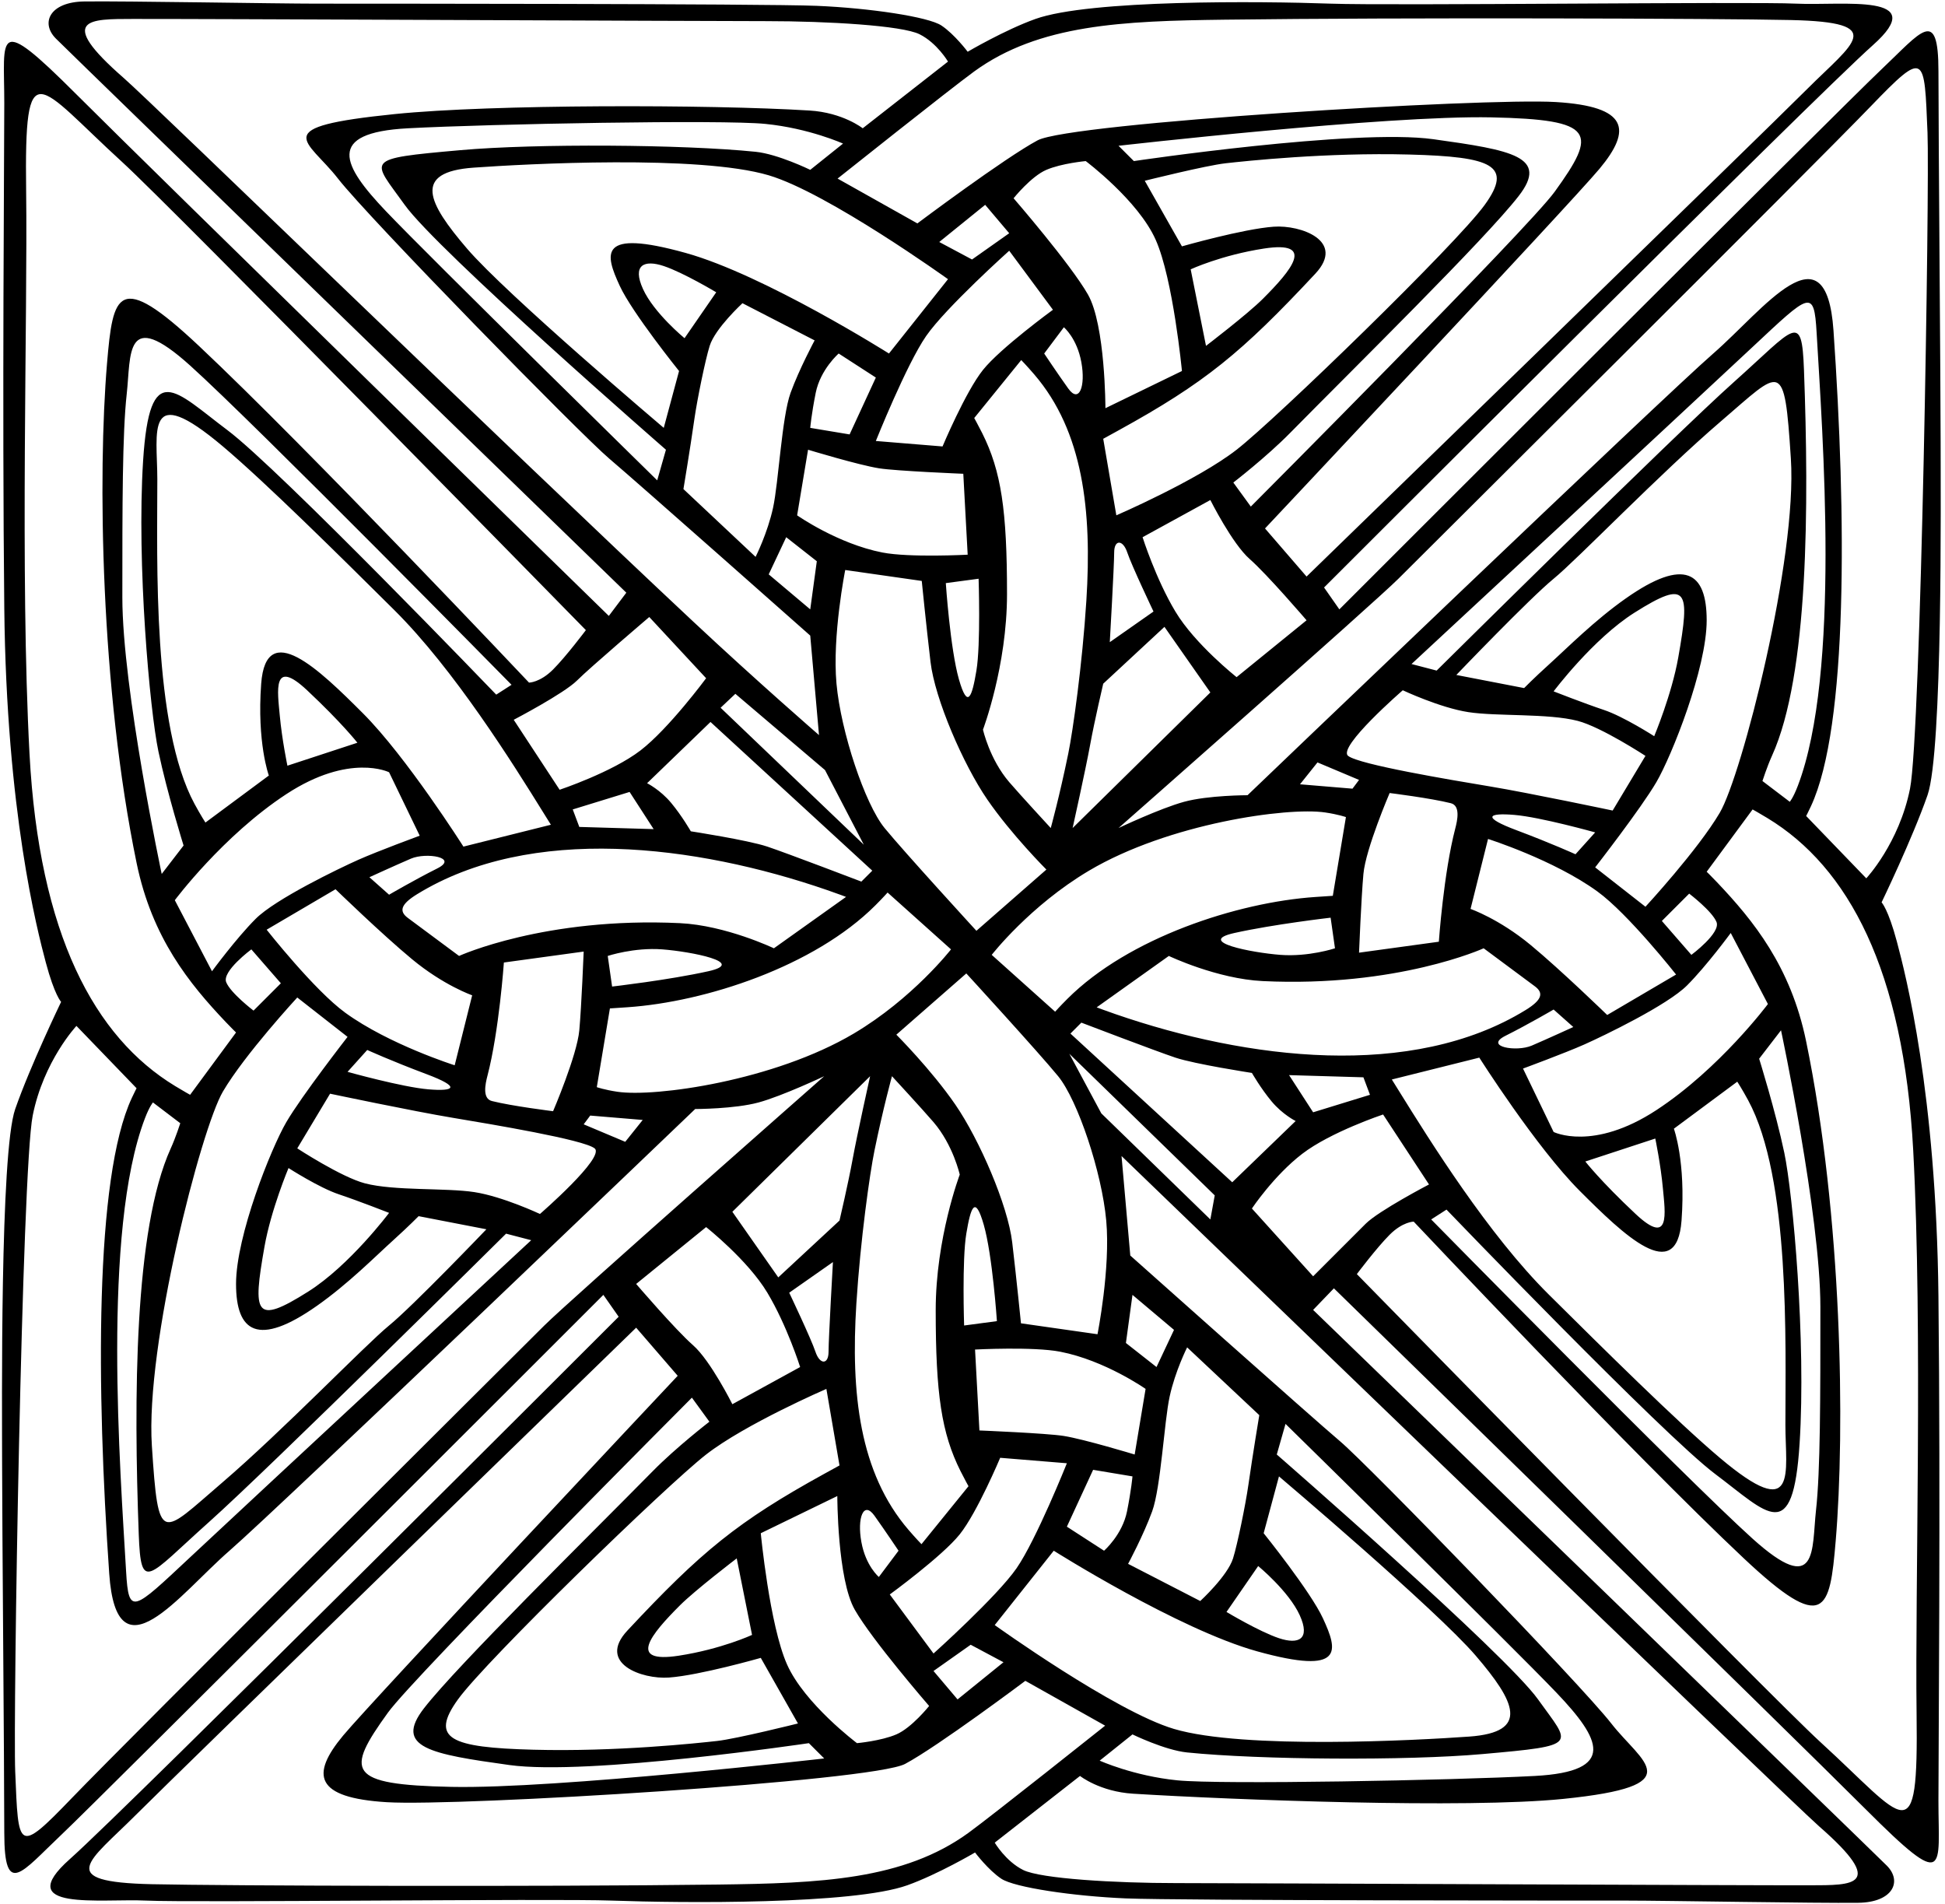 <?xml version="1.0" encoding="UTF-8"?>
<svg xmlns="http://www.w3.org/2000/svg" xmlns:xlink="http://www.w3.org/1999/xlink" width="427pt" height="418pt" viewBox="0 0 427 418" version="1.1">
<g id="surface1">
<path style=" stroke:none;fill-rule:nonzero;fill:rgb(0%,0%,0%);fill-opacity:1;" d="M 425.559 284.48 C 425.078 239.84 418.359 213.922 416.441 206.719 C 414.52 199.52 413.078 198.078 413.078 198.078 C 413.078 198.078 419.801 184.16 423.16 174.559 C 426.52 164.961 426.039 108.801 426.039 96.801 C 426.039 84.801 425.562 30.078 425.562 15.68 C 425.562 1.281 421.719 7.039 413.078 15.199 C 404.441 23.359 294.039 133.762 294.039 133.762 L 290.68 128.961 C 290.68 128.961 398.199 21.441 411.16 9.922 C 424.121 -1.602 404.441 1.281 394.359 0.801 C 384.281 0.32 305.559 1.281 292.121 0.801 C 276.703 0.25 239.219 -0.09 227.32 4.16 C 220.602 6.559 212.441 11.359 212.441 11.359 C 212.441 11.359 209.559 7.52 206.68 5.602 C 203.801 3.68 190.84 1.762 179.32 1.281 C 167.801 0.801 78.039 0.801 69.398 0.801 C 60.762 0.801 27.641 0.203 18.52 0.32 C 10.934 0.414 8.824 5.023 12.281 8.48 C 16.121 12.32 137.5 130.102 137.5 130.102 L 133.66 135.199 C 133.66 135.199 33.578 37.52 16.781 20.719 C -1.301 2.641 0.941 7.758 0.941 22.641 C 0.941 33.68 0.461 88.879 0.941 133.52 C 1.418 178.16 8.141 204.078 10.059 211.281 C 11.98 218.48 13.418 219.922 13.418 219.922 C 13.418 219.922 6.699 233.84 3.34 243.441 C -0.02 253.039 0.461 309.199 0.461 321.199 C 0.461 333.199 0.941 387.922 0.941 402.32 C 0.941 416.719 4.781 410.961 13.418 402.801 C 22.059 394.641 132.461 284.238 132.461 284.238 L 135.82 289.039 C 135.82 289.039 28.301 396.559 15.34 408.082 C 2.379 419.602 22.059 416.719 32.141 417.199 C 42.219 417.68 120.941 416.719 134.379 417.199 C 149.797 417.75 187.281 418.09 199.18 413.84 C 205.898 411.441 214.059 406.641 214.059 406.641 C 214.059 406.641 216.941 410.48 219.82 412.398 C 222.699 414.32 235.66 416.238 247.18 416.719 C 258.699 417.199 348.461 417.199 357.102 417.199 C 365.738 417.199 398.859 417.797 407.98 417.68 C 415.562 417.586 417.676 412.977 414.219 409.52 C 410.379 405.68 288.281 287.539 288.281 287.539 L 292.84 282.801 C 292.84 282.801 392.922 380.48 409.719 397.281 C 427.801 415.359 425.559 410.242 425.559 395.359 C 425.559 384.32 426.039 329.121 425.559 284.48 Z M 307 127.039 C 312.281 121.762 398.199 36.32 410.68 23.359 C 422.754 10.824 422.449 12.055 423.16 29.121 C 423.641 40.641 421.719 161.121 419.32 173.121 C 416.922 185.121 409.719 192.801 409.719 192.801 L 396.52 179.121 C 396.52 179.121 396.961 178.277 397.559 176.996 C 405.762 159.43 405.312 112.867 402.52 72.559 C 400.895 49.09 387.16 68 376.121 77.602 C 365.078 87.199 273.879 174.559 273.879 174.559 C 273.879 174.559 265.238 174.559 259.961 176 C 254.68 177.441 245.559 181.762 245.559 181.762 C 245.559 181.762 301.719 132.32 307 127.039 Z M 337.66 373.039 C 330.461 362.961 280.301 319.281 280.301 319.281 L 282.219 312.559 C 282.219 312.559 332.141 361.52 341.738 371.602 C 351.34 381.68 355.18 388.879 336.941 389.84 C 318.699 390.801 268.059 391.762 258.461 390.801 C 248.859 389.84 241.422 386.48 241.422 386.48 L 248.621 380.719 C 248.621 380.719 255.715 384.18 260.605 384.68 C 276.66 386.312 308.867 386.512 325.422 385.039 C 347.02 383.121 344.859 383.121 337.66 373.039 Z M 280.781 324.082 C 280.781 324.082 315.34 353.359 323.98 363.441 C 332.621 373.52 335.98 380.238 322.539 381.199 C 311.039 382.023 273.039 384.055 257.738 379.52 C 244.781 375.68 218.379 356.719 218.379 356.719 L 231.34 340.398 C 231.34 340.398 258.699 357.68 275.98 362.48 C 295.297 367.844 293.688 362.285 290.441 355.25 C 287.727 349.363 277.422 336.559 277.422 336.559 Z M 88.84 44.961 C 96.039 55.039 146.199 98.719 146.199 98.719 L 144.281 105.441 C 144.281 105.441 94.359 56.48 84.762 46.398 C 75.16 36.32 71.32 29.121 89.559 28.16 C 107.801 27.199 158.441 26.238 168.039 27.199 C 177.641 28.16 185.078 31.52 185.078 31.52 L 177.879 37.281 C 177.879 37.281 170.785 33.82 165.895 33.32 C 149.84 31.688 117.633 31.488 101.078 32.961 C 79.48 34.879 81.641 34.879 88.84 44.961 Z M 145.719 93.922 C 145.719 93.922 111.16 64.641 102.52 54.559 C 93.879 44.48 90.52 37.762 103.961 36.801 C 115.461 35.977 153.461 33.945 168.762 38.48 C 181.719 42.32 208.121 61.281 208.121 61.281 L 195.16 77.602 C 195.16 77.602 167.801 60.32 150.52 55.52 C 131.203 50.156 132.812 55.715 136.059 62.75 C 138.773 68.637 149.078 81.441 149.078 81.441 Z M 346.359 158.238 C 351.555 159.586 361.238 165.922 361.238 165.922 L 354.039 177.922 C 354.039 177.922 335.801 174.078 327.16 172.641 C 318.52 171.199 298.359 167.84 295.961 165.922 C 293.559 164 307.961 151.52 307.961 151.52 C 307.961 151.52 316.121 155.359 322.359 156.32 C 328.602 157.281 339.879 156.559 346.359 158.238 Z M 341.078 151.762 C 341.078 151.762 349.719 140.238 358.84 134.48 C 370.629 127.035 371.051 129.527 368.441 144.32 C 367 152.48 363.16 161.602 363.16 161.602 C 363.16 161.602 356.441 157.281 352.121 155.84 C 347.801 154.398 341.078 151.762 341.078 151.762 Z M 336.039 207.441 C 329.078 201.68 322.84 199.52 322.84 199.52 L 326.68 184.16 C 326.68 184.16 341.078 188.719 350.68 195.68 C 357.477 200.609 367.961 213.922 367.961 213.922 L 352.84 222.801 C 352.84 222.801 342.656 212.914 336.039 207.441 Z M 345.398 225.441 C 345.398 225.441 339.641 228.078 336.281 229.52 C 332.922 230.961 325.719 229.762 330.52 227.359 C 335.32 224.961 341.078 221.602 341.078 221.602 Z M 332.922 182.238 C 325.238 179.359 326.68 178.398 332.441 178.879 C 338.199 179.359 350.199 182.719 350.199 182.719 L 345.879 187.52 C 345.879 187.52 340.602 185.121 332.922 182.238 Z M 319.48 181.887 C 316.93 191.66 315.879 206.719 315.879 206.719 L 298.359 209.121 C 298.359 209.121 298.84 197.121 299.32 191.84 C 299.82 186.32 305.078 174.078 305.078 174.078 C 305.078 174.078 314.059 175.191 318.504 176.309 C 320.664 176.852 319.953 180.066 319.48 181.887 Z M 298.359 171.199 L 296.922 173.121 L 285.398 172.16 L 289.238 167.359 Z M 290.93 178.344 C 293.797 178.766 295.48 179.359 295.48 179.359 L 292.602 196.641 C 292.602 196.641 291.07 196.742 288.762 196.898 C 271.633 198.062 247.766 205.836 234.336 219.254 C 232.664 220.922 231.641 222.078 231.641 222.078 L 217.719 209.602 C 217.719 209.602 226.121 198.801 239.078 191.121 C 256.562 180.762 282.641 177.117 290.93 178.344 Z M 293.078 208.16 C 293.078 208.16 287.32 210.078 281.078 209.602 C 274.84 209.121 262.359 206.719 271 204.801 C 279.641 202.879 292.121 201.441 292.121 201.441 Z M 238.496 131.848 C 237.605 145.855 235.551 160.422 234.52 165.441 C 232.602 174.801 230.68 181.762 230.68 181.762 C 230.68 181.762 223.938 174.453 221.559 171.68 C 217.238 166.641 215.801 160.16 215.801 160.16 C 215.801 160.16 221.078 146.238 221.078 130.398 C 221.078 112.02 219.805 103.402 215.633 95.082 C 214.691 93.211 213.879 91.762 213.879 91.762 L 224.199 79.039 C 224.199 79.039 225.367 80.227 227.051 82.184 C 237.816 94.711 239.746 112.129 238.496 131.848 Z M 229.238 77.602 L 233.559 71.84 C 233.559 71.84 236.441 74.238 237.398 79.52 C 238.359 84.801 236.922 88.641 234.52 85.281 C 232.121 81.922 229.238 77.602 229.238 77.602 Z M 214.84 127.039 C 214.84 127.039 215.32 141.441 214.359 147.199 C 213.398 152.961 212.441 155.84 210.52 149.121 C 208.602 142.398 207.641 128 207.641 128 Z M 216.762 175.52 C 222.039 183.199 229.719 190.879 229.719 190.879 L 214.359 204.32 C 214.359 204.32 198.52 187.039 194.199 181.762 C 189.879 176.48 184.602 160.641 183.641 150.078 C 182.68 139.52 185.559 125.121 185.559 125.121 L 202.359 127.52 C 202.359 127.52 203.32 137.121 204.281 145.281 C 205.238 153.441 211.48 167.84 216.762 175.52 Z M 235.48 181.762 C 235.48 181.762 238.359 168.801 239.32 163.52 C 240.281 158.238 242.199 150.078 242.199 150.078 L 255.641 137.602 L 265.719 152 Z M 288.762 60.078 C 295.48 52.879 285.562 49.336 279.641 49.762 C 272.922 50.238 259.48 54.078 259.48 54.078 L 251.32 39.68 C 251.32 39.68 264.762 36.32 269.078 35.84 C 273.398 35.359 291.16 33.441 309.398 33.922 C 327.641 34.398 332.199 36.32 325.961 44.961 C 319.719 53.602 280.121 92 271.48 98.719 C 262.84 105.441 245.078 113.121 245.078 113.121 L 242.199 96.32 C 242.199 96.32 243.492 95.609 245.488 94.512 C 264.527 84.035 272.555 77.441 288.762 60.078 Z M 261.398 59.121 C 261.398 59.121 268.121 56 277.48 54.559 C 288.938 52.797 283.562 59.277 277.238 65.602 C 273.879 68.961 264.762 75.922 264.762 75.922 Z M 247.48 121.281 C 248.441 124.16 253.238 134.238 253.238 134.238 L 243.641 140.961 C 243.641 140.961 244.602 124.16 244.602 121.281 C 244.602 118.398 246.52 118.398 247.48 121.281 Z M 258.039 134.238 C 253.719 127.039 250.84 117.922 250.84 117.922 L 265.719 109.762 C 265.719 109.762 270.52 119.359 274.359 122.719 C 278.199 126.078 286.84 136.16 286.84 136.16 L 271.48 148.641 C 271.48 148.641 262.359 141.441 258.039 134.238 Z M 274.602 111.199 L 270.762 105.922 C 270.762 105.922 278.008 100.336 283.191 95.07 C 297.359 80.684 326 52.555 333.398 43.039 C 340.121 34.398 331.961 32.961 314.68 30.559 C 297.398 28.16 248.922 35.359 248.922 35.359 L 245.559 32 C 245.559 32 304.359 25.281 327.398 25.762 C 350.441 26.238 350.68 29.121 341.32 42.078 C 335.531 50.094 274.602 111.199 274.602 111.199 Z M 253.719 52.641 C 257.559 61.281 259.48 81.441 259.48 81.441 L 242.68 89.602 C 242.68 89.602 242.68 71.359 238.84 64.641 C 235 57.922 222.52 43.52 222.52 43.52 C 222.52 43.52 226.359 38.719 229.719 37.281 C 233.078 35.84 238.359 35.359 238.359 35.359 C 238.359 35.359 249.879 44 253.719 52.641 Z M 231.16 68 C 231.16 68 219.641 76.398 215.801 81.199 C 211.961 86 206.922 98 206.922 98 L 192.281 96.801 C 192.281 96.801 199 80 203.32 73.762 C 207.641 67.52 221.559 55.039 221.559 55.039 Z M 186.52 95.359 L 177.879 93.922 C 177.879 93.922 178.121 91.039 179.078 86.238 C 180.113 81.078 184.121 77.602 184.121 77.602 L 192.281 82.879 Z M 213.398 56.961 L 206.199 53.121 L 216.281 44.961 L 221.559 51.199 Z M 141.16 63.441 C 138.762 58.16 141.398 56.961 145.719 58.398 C 150.039 59.84 157.238 64.16 157.238 64.16 L 150.281 74.238 C 150.281 74.238 143.559 68.719 141.16 63.441 Z M 152.441 92 C 153.051 87.723 154.836 78.992 155.801 75.922 C 157.016 72.051 163 66.559 163 66.559 L 178.84 74.719 C 178.84 74.719 175.48 80.961 173.559 86.238 C 171.641 91.52 170.922 105.922 169.719 111.441 C 168.496 117.066 165.879 122.238 165.879 122.238 L 150.039 107.359 C 150.039 107.359 151.48 98.719 152.441 92 Z M 172.602 117.922 L 179.32 123.199 L 177.879 133.762 L 168.762 126.078 Z M 175 113.121 L 177.398 98.719 C 177.398 98.719 188.441 102.078 193 102.801 C 196.793 103.398 211.48 104 211.48 104 L 212.441 121.762 C 212.441 121.762 199.68 122.441 193.719 121.281 C 183.879 119.359 175 113.121 175 113.121 Z M 189.641 185.422 L 158.199 155.359 L 161.441 152.301 L 181.121 169.039 Z M 191.5 191.121 L 189.102 193.52 C 189.102 193.52 172.781 187.281 168.461 185.84 C 164.141 184.398 151.66 182.48 151.66 182.48 C 151.66 182.48 149.738 179.121 147.34 176.238 C 144.941 173.359 142.059 171.922 142.059 171.922 L 155.98 158.48 Z M 143.5 182 L 127.18 181.52 L 125.738 177.68 L 138.219 173.84 Z M 181.598 195.383 C 184.203 196.281 185.738 196.879 185.738 196.879 L 169.898 208.16 C 169.898 208.16 159.34 203.121 149.262 202.641 C 119.648 201.23 100.781 209.84 100.781 209.84 C 100.781 209.84 93.836 204.691 89.527 201.484 C 87.566 200.027 87.953 198.504 91.582 196.277 C 116.551 180.934 152.66 185.398 181.598 195.383 Z M 155.5 213.199 C 146.859 215.121 134.379 216.559 134.379 216.559 L 133.422 209.84 C 133.422 209.84 139.18 207.922 145.422 208.398 C 151.66 208.879 164.141 211.281 155.5 213.199 Z M 128.141 208.879 C 128.141 208.879 127.66 220.879 127.18 226.16 C 126.68 231.68 121.422 243.922 121.422 243.922 C 121.422 243.922 112.441 242.809 107.996 241.691 C 105.836 241.148 106.547 237.934 107.02 236.113 C 109.57 226.336 110.621 211.281 110.621 211.281 Z M 75.82 222.32 C 69.023 217.391 58.539 204.078 58.539 204.078 L 73.66 195.199 C 73.66 195.199 83.844 205.086 90.461 210.559 C 97.418 216.32 103.66 218.48 103.66 218.48 L 99.82 233.84 C 99.82 233.84 85.418 229.281 75.82 222.32 Z M 94.059 239.121 C 88.301 238.641 76.301 235.281 76.301 235.281 L 80.621 230.48 C 80.621 230.48 85.898 232.879 93.578 235.762 C 101.262 238.641 99.82 239.602 94.059 239.121 Z M 81.098 192.559 C 81.098 192.559 86.859 189.922 90.219 188.48 C 93.578 187.039 100.781 188.238 95.98 190.641 C 91.18 193.039 85.418 196.398 85.418 196.398 Z M 101.738 185.84 C 101.738 185.84 89.262 166.16 79.66 156.559 C 70.059 146.961 58.406 135.688 57.34 150.078 C 56.379 163.039 59.02 170.238 59.02 170.238 L 45.098 180.559 C 45.098 180.559 44.07 178.98 42.711 176.473 C 33.438 159.348 34.539 123.16 34.539 105.199 C 34.539 94.82 31.66 83.422 48.941 98 C 58.32 105.914 74.629 122.074 86.512 133.867 C 99.75 147 112.629 167.652 119.328 178.445 C 120.336 180.062 120.941 181.039 120.941 181.039 Z M 78.461 163.039 L 63.098 168.078 C 63.098 168.078 61.898 162.32 61.418 157.039 C 60.941 151.762 59.738 144.32 67.418 151.52 C 75.098 158.719 78.461 163.039 78.461 163.039 Z M 108.941 152.48 C 108.941 152.48 61.418 103.039 49.898 94.398 C 38.379 85.762 32.859 78.559 31.418 101.121 C 29.98 123.68 32.879 155.926 34.781 164.961 C 36.699 174.078 40.301 185.602 40.301 185.602 L 35.5 191.84 C 35.5 191.84 26.859 151.281 26.859 131.121 C 26.859 110.961 26.859 95.121 27.82 86.48 C 28.781 77.84 27.34 67.281 41.738 80.238 C 56.141 93.199 112.301 150.32 112.301 150.32 Z M 62.859 174.32 C 76.781 165.199 85.418 169.52 85.418 169.52 L 92.141 183.441 C 92.141 183.441 83.02 186.801 78.699 188.719 C 74.379 190.641 60.461 197.359 56.141 201.68 C 51.82 206 46.539 213.199 46.539 213.199 L 38.379 197.602 C 38.379 197.602 48.941 183.441 62.859 174.32 Z M 55.18 208.398 L 61.66 215.84 L 55.66 221.84 C 55.66 221.84 50.621 218 49.66 215.602 C 48.699 213.199 55.18 208.398 55.18 208.398 Z M 65.262 218.961 L 76.301 227.602 C 76.301 227.602 66.219 240.559 62.859 246.32 C 59.5 252.078 51.82 271.281 51.82 281.84 C 51.82 292.398 56.621 295.762 69.578 286.641 C 76.484 281.781 82.367 275.824 86.359 272.219 C 89.855 269.055 91.898 266.961 91.898 266.961 L 106.781 269.84 C 106.781 269.84 90.699 286.641 85.418 290.961 C 80.141 295.281 62.141 314 48.699 325.52 C 35.262 337.039 34.781 339.441 33.34 317.359 C 31.898 295.281 44.141 247.762 48.941 239.602 C 53.738 231.441 65.262 218.961 65.262 218.961 Z M 63.34 256.398 C 63.34 256.398 70.059 260.719 74.379 262.16 C 78.699 263.602 85.418 266.238 85.418 266.238 C 85.418 266.238 76.781 277.762 67.66 283.52 C 55.871 290.965 55.449 288.473 58.059 273.68 C 59.5 265.52 63.34 256.398 63.34 256.398 Z M 37.477 252.105 C 29.414 269.879 29.359 307.129 30.461 336.801 C 30.941 349.762 32.379 346.16 45.82 334.16 C 59.262 322.16 111.102 270.801 111.102 270.801 L 116.621 272.238 C 116.621 272.238 56.621 327.922 41.738 341.84 C 29.168 353.602 28.246 354.738 27.684 344.969 C 26.41 322.883 22.371 270.273 31.809 245.508 C 32.832 242.824 33.578 242 33.578 242 L 39.578 246.559 C 39.578 246.559 38.57 249.703 37.477 252.105 Z M 104.141 261.68 C 97.898 260.719 86.621 261.441 80.141 259.762 C 74.945 258.414 65.262 252.078 65.262 252.078 L 72.461 240.078 C 72.461 240.078 90.699 243.922 99.34 245.359 C 107.98 246.801 128.141 250.16 130.539 252.078 C 132.941 254 118.539 266.48 118.539 266.48 C 118.539 266.48 110.379 262.641 104.141 261.68 Z M 128.141 246.801 L 129.578 244.879 L 141.102 245.84 L 137.262 250.641 Z M 135.57 239.656 C 132.703 239.234 131.02 238.641 131.02 238.641 L 133.898 221.359 C 133.898 221.359 135.43 221.258 137.738 221.102 C 154.867 219.938 178.734 212.164 192.164 198.746 C 193.836 197.078 194.859 195.922 194.859 195.922 L 208.781 208.398 C 208.781 208.398 200.379 219.199 187.422 226.879 C 169.938 237.238 143.859 240.883 135.57 239.656 Z M 210.867 322.918 C 211.809 324.789 212.621 326.238 212.621 326.238 L 202.301 338.961 C 202.301 338.961 201.133 337.777 199.449 335.816 C 188.684 323.289 186.754 305.871 188.004 286.152 C 188.895 272.145 190.949 257.578 191.98 252.559 C 193.898 243.199 195.82 236.238 195.82 236.238 C 195.82 236.238 202.562 243.547 204.941 246.32 C 209.262 251.359 210.699 257.84 210.699 257.84 C 210.699 257.84 205.422 271.762 205.422 287.602 C 205.422 305.98 206.695 314.598 210.867 322.918 Z M 212.141 270.801 C 213.102 265.039 214.059 262.16 215.98 268.879 C 217.898 275.602 218.859 290 218.859 290 L 211.66 290.961 C 211.66 290.961 211.18 276.559 212.141 270.801 Z M 197.262 340.398 L 192.941 346.16 C 192.941 346.16 190.059 343.762 189.102 338.48 C 188.141 333.199 189.578 329.359 191.98 332.719 C 194.379 336.082 197.262 340.398 197.262 340.398 Z M 191.02 236.238 C 191.02 236.238 188.141 249.199 187.18 254.48 C 186.219 259.762 184.301 267.922 184.301 267.922 L 170.859 280.398 L 160.781 266 Z M 137.738 357.922 C 131.02 365.121 140.938 368.664 146.859 368.238 C 153.578 367.762 167.02 363.922 167.02 363.922 L 175.18 378.32 C 175.18 378.32 161.738 381.68 157.422 382.16 C 153.102 382.641 135.34 384.559 117.102 384.082 C 98.859 383.602 94.301 381.68 100.539 373.039 C 106.781 364.402 146.379 326 155.02 319.281 C 163.66 312.559 181.422 304.879 181.422 304.879 L 184.301 321.68 C 184.301 321.68 183.008 322.391 181.012 323.488 C 161.973 333.969 153.945 340.559 137.738 357.922 Z M 165.102 358.879 C 165.102 358.879 158.379 362 149.02 363.441 C 137.562 365.203 142.938 358.723 149.262 352.402 C 152.621 349.039 161.738 342.082 161.738 342.082 Z M 179.02 296.719 C 178.059 293.84 173.262 283.762 173.262 283.762 L 182.859 277.039 C 182.859 277.039 181.898 293.84 181.898 296.719 C 181.898 299.602 179.98 299.602 179.02 296.719 Z M 168.461 283.762 C 172.781 290.961 175.66 300.078 175.66 300.078 L 160.781 308.238 C 160.781 308.238 155.98 298.641 152.141 295.281 C 148.301 291.922 139.66 281.84 139.66 281.84 L 155.02 269.359 C 155.02 269.359 164.141 276.559 168.461 283.762 Z M 151.898 306.801 L 155.738 312.078 C 155.738 312.078 148.492 317.664 143.309 322.93 C 129.141 337.316 100.5 365.445 93.098 374.961 C 86.379 383.602 94.539 385.039 111.82 387.441 C 129.102 389.84 177.578 382.641 177.578 382.641 L 180.941 386 C 180.941 386 122.141 392.719 99.102 392.238 C 76.059 391.762 75.82 388.879 85.18 375.922 C 90.969 367.906 151.898 306.801 151.898 306.801 Z M 172.781 365.359 C 168.941 356.719 167.02 336.559 167.02 336.559 L 183.82 328.398 C 183.82 328.398 183.82 346.641 187.66 353.359 C 191.5 360.082 203.98 374.48 203.98 374.48 C 203.98 374.48 200.141 379.281 196.781 380.719 C 193.422 382.16 188.141 382.641 188.141 382.641 C 188.141 382.641 176.621 374 172.781 365.359 Z M 195.34 350 C 195.34 350 206.859 341.602 210.699 336.801 C 214.539 332 219.578 320 219.578 320 L 234.219 321.199 C 234.219 321.199 227.5 338 223.18 344.238 C 218.859 350.48 204.941 362.961 204.941 362.961 Z M 239.98 322.641 L 248.621 324.082 C 248.621 324.082 248.379 326.961 247.422 331.762 C 246.387 336.922 242.379 340.398 242.379 340.398 L 234.219 335.121 Z M 213.102 361.039 L 220.301 364.879 L 210.219 373.039 L 204.941 366.801 Z M 285.34 354.559 C 287.738 359.84 285.102 361.039 280.781 359.602 C 276.461 358.16 269.262 353.84 269.262 353.84 L 276.219 343.762 C 276.219 343.762 282.941 349.281 285.34 354.559 Z M 274.059 326 C 273.449 330.277 271.664 339.008 270.699 342.082 C 269.484 345.949 263.5 351.441 263.5 351.441 L 247.66 343.281 C 247.66 343.281 251.02 337.039 252.941 331.762 C 254.859 326.48 255.578 312.078 256.781 306.559 C 258.004 300.934 260.621 295.762 260.621 295.762 L 276.461 310.641 C 276.461 310.641 275.02 319.281 274.059 326 Z M 253.898 300.078 L 247.18 294.801 L 248.621 284.238 L 257.738 291.922 Z M 251.5 304.879 L 249.102 319.281 C 249.102 319.281 238.059 315.922 233.5 315.199 C 229.707 314.602 215.02 314 215.02 314 L 214.059 296.238 C 214.059 296.238 226.82 295.559 232.781 296.719 C 242.621 298.641 251.5 304.879 251.5 304.879 Z M 240.941 292.879 L 224.141 290.48 C 224.141 290.48 223.18 280.879 222.219 272.719 C 221.262 264.559 215.02 250.16 209.738 242.48 C 204.461 234.801 196.781 227.121 196.781 227.121 L 212.141 213.68 C 212.141 213.68 227.98 230.961 232.301 236.238 C 236.621 241.52 241.898 257.359 242.859 267.922 C 243.82 278.48 240.941 292.879 240.941 292.879 Z M 241.781 244.398 L 234.762 231.32 L 266.68 262.398 L 265.719 267.68 Z M 235 226.879 L 237.398 224.48 C 237.398 224.48 253.719 230.719 258.039 232.16 C 262.359 233.602 274.84 235.52 274.84 235.52 C 274.84 235.52 276.762 238.879 279.16 241.762 C 281.559 244.641 284.441 246.078 284.441 246.078 L 270.52 259.52 Z M 283 236 L 299.32 236.48 L 300.762 240.32 L 288.281 244.16 Z M 244.902 222.617 C 242.297 221.719 240.762 221.121 240.762 221.121 L 256.602 209.84 C 256.602 209.84 267.16 214.879 277.238 215.359 C 306.852 216.77 325.719 208.16 325.719 208.16 C 325.719 208.16 332.664 213.309 336.973 216.516 C 338.934 217.973 338.547 219.496 334.918 221.723 C 309.949 237.066 273.84 232.602 244.902 222.617 Z M 324.762 232.16 C 324.762 232.16 337.238 251.84 346.84 261.441 C 356.441 271.039 368.094 282.312 369.16 267.922 C 370.121 254.961 367.48 247.762 367.48 247.762 L 381.398 237.441 C 381.398 237.441 382.43 239.02 383.789 241.527 C 393.062 258.652 391.961 294.84 391.961 312.801 C 391.961 323.18 394.84 334.582 377.559 320 C 368.18 312.086 351.871 295.926 339.988 284.137 C 326.746 271 313.871 250.348 307.172 239.555 C 306.164 237.938 305.559 236.961 305.559 236.961 Z M 348.039 254.961 L 363.398 249.922 C 363.398 249.922 364.602 255.68 365.078 260.961 C 365.559 266.238 366.762 273.68 359.078 266.48 C 351.398 259.281 348.039 254.961 348.039 254.961 Z M 317.559 265.52 C 317.559 265.52 365.078 314.961 376.602 323.602 C 388.121 332.238 393.641 339.441 395.078 316.879 C 396.52 294.32 393.621 262.074 391.719 253.039 C 389.801 243.922 386.199 232.398 386.199 232.398 L 391 226.16 C 391 226.16 399.641 266.719 399.641 286.879 C 399.641 307.039 399.641 322.879 398.68 331.52 C 397.719 340.16 399.16 350.719 384.762 337.762 C 370.359 324.801 314.199 267.68 314.199 267.68 Z M 363.641 243.68 C 349.719 252.801 341.078 248.48 341.078 248.48 L 334.359 234.559 C 334.359 234.559 343.48 231.199 347.801 229.281 C 352.121 227.359 366.039 220.641 370.359 216.32 C 374.68 212 379.961 204.801 379.961 204.801 L 388.121 220.398 C 388.121 220.398 377.559 234.559 363.641 243.68 Z M 371.32 209.602 L 364.84 202.16 L 370.84 196.16 C 370.84 196.16 375.879 200 376.84 202.398 C 377.801 204.801 371.32 209.602 371.32 209.602 Z M 361.238 199.039 L 350.199 190.398 C 350.199 190.398 360.281 177.441 363.641 171.68 C 367 165.922 374.68 146.719 374.68 136.16 C 374.68 125.602 369.879 122.238 356.922 131.359 C 350.016 136.219 344.129 142.176 340.141 145.781 C 336.645 148.945 334.602 151.039 334.602 151.039 L 319.719 148.16 C 319.719 148.16 335.801 131.359 341.078 127.039 C 346.359 122.719 364.359 104 377.801 92.48 C 391.238 80.961 391.719 78.559 393.16 100.641 C 394.602 122.719 382.359 170.238 377.559 178.398 C 372.762 186.559 361.238 199.039 361.238 199.039 Z M 389.02 165.895 C 397.086 148.121 397.141 110.871 396.039 81.199 C 395.559 68.238 394.121 71.84 380.68 83.84 C 367.238 95.84 315.398 147.199 315.398 147.199 L 309.879 145.762 C 309.879 145.762 369.879 90.078 384.762 76.16 C 397.332 64.398 398.254 63.262 398.816 73.031 C 400.09 95.117 404.129 147.727 394.691 172.492 C 393.668 175.176 392.922 176 392.922 176 L 386.922 171.441 C 386.922 171.441 387.93 168.297 389.02 165.895 Z M 213.879 15.68 C 228.117 5.324 246.504 4.605 268.84 4.32 C 307.594 3.82 377.102 4.043 393.16 4.398 C 414.762 4.879 406.84 9.441 396.762 19.52 C 386.68 29.602 286.84 126.559 286.84 126.559 L 277.719 116 C 277.719 116 344.738 44.742 351.16 37.039 C 358.359 28.398 357.398 23.359 341.559 22.398 C 325.719 21.441 235 26.961 227.801 30.801 C 220.602 34.641 201.398 49.039 201.398 49.039 L 183.879 39.199 C 183.879 39.199 208.602 19.52 213.879 15.68 Z M 27.16 17.121 C 12.039 3.922 19.91 4.191 29.078 4.16 C 41.27 4.117 154.84 4.641 168.281 4.641 C 181.719 4.641 198.039 5.602 201.879 7.52 C 205.719 9.441 208.121 13.52 208.121 13.52 L 189.398 28.16 C 189.398 28.16 185.051 24.711 177.723 24.262 C 155.738 22.91 107.922 22.879 86.68 25.039 C 58.359 27.922 67.48 30.559 74.199 39.199 C 80.918 47.84 127.48 95.359 133.719 100.641 C 139.961 105.922 177.879 139.52 177.879 139.52 L 179.801 161.359 C 179.801 161.359 166.305 149.66 152.172 136.43 C 111.391 98.258 33.496 22.652 27.16 17.121 Z M 142.539 135.441 L 155.02 148.879 C 155.02 148.879 146.859 159.922 140.621 164.719 C 134.379 169.52 122.859 173.359 122.859 173.359 L 112.781 158 C 112.781 158 123.82 152.238 126.699 149.359 C 129.578 146.48 142.539 135.441 142.539 135.441 Z M 6.477 165.453 C 4.375 126.031 6.094 69.324 5.738 41.84 C 5.344 10.848 8.059 18.434 26.859 35.602 C 37.898 45.68 128.621 138.32 128.621 138.32 C 128.621 138.32 124.301 144.078 121.422 146.961 C 118.539 149.84 116.141 149.84 116.141 149.84 C 116.141 149.84 67.66 98.48 43.66 75.922 C 25.84 59.168 24.793 64.422 23.496 79.77 C 21.441 104.121 22.047 151.02 30 189.488 C 33.387 205.871 41.566 215.926 49.559 224.344 C 50.945 225.805 51.82 226.641 51.82 226.641 L 41.738 240.32 C 41.738 240.32 40.336 239.547 38.465 238.41 C 20.738 227.66 8.586 205.094 6.477 165.453 Z M 119.5 290.961 C 114.219 296.238 28.301 381.68 15.82 394.641 C 3.75 407.176 4.051 405.945 3.34 388.879 C 2.859 377.359 4.781 256.879 7.18 244.879 C 9.578 232.879 16.781 225.199 16.781 225.199 L 29.98 238.879 C 29.98 238.879 29.543 239.723 28.941 241.004 C 20.738 258.57 21.188 305.133 23.98 345.441 C 25.605 368.91 39.34 350 50.379 340.398 C 61.418 330.801 152.621 243.441 152.621 243.441 C 152.621 243.441 161.262 243.441 166.539 242 C 171.82 240.559 180.941 236.238 180.941 236.238 C 180.941 236.238 124.781 285.68 119.5 290.961 Z M 212.621 402.32 C 198.383 412.676 179.996 413.395 157.66 413.68 C 118.902 414.18 49.398 413.957 33.34 413.602 C 11.738 413.121 19.66 408.562 29.738 398.48 C 39.82 388.402 139.66 291.441 139.66 291.441 L 148.781 302 C 148.781 302 81.762 373.258 75.34 380.961 C 68.141 389.602 69.098 394.641 84.941 395.602 C 100.781 396.559 191.5 391.039 198.699 387.199 C 205.898 383.359 225.102 368.961 225.102 368.961 L 242.621 378.801 C 242.621 378.801 217.898 398.48 212.621 402.32 Z M 399.34 400.879 C 414.461 414.082 406.59 413.809 397.422 413.84 C 385.23 413.883 271.66 413.359 258.219 413.359 C 244.781 413.359 228.461 412.398 224.621 410.48 C 220.781 408.562 218.379 404.48 218.379 404.48 L 237.102 389.84 C 237.102 389.84 241.449 393.289 248.777 393.738 C 270.762 395.09 321.941 397.039 343.18 394.879 C 371.5 392 360.461 386.961 353.738 378.32 C 347.02 369.68 300.461 321.68 294.219 316.398 C 287.98 311.121 248.141 275.602 248.141 275.602 L 246.219 253.762 C 246.219 253.762 393.004 395.348 399.34 400.879 Z M 288.281 280.16 L 274.84 265.281 C 274.84 265.281 279.641 258.078 285.879 253.281 C 292.121 248.48 303.641 244.641 303.641 244.641 L 313.719 260 C 313.719 260 302.68 265.762 299.801 268.641 C 296.922 271.52 288.281 280.16 288.281 280.16 Z M 420.762 376.16 C 421.156 407.152 418.441 399.566 399.641 382.402 C 388.602 372.32 297.879 279.68 297.879 279.68 C 297.879 279.68 302.199 273.922 305.078 271.039 C 307.961 268.16 310.359 268.16 310.359 268.16 C 310.359 268.16 358.84 319.52 382.84 342.082 C 400.66 358.832 401.707 353.578 403.004 338.23 C 405.059 313.879 404.453 266.98 396.5 228.516 C 393.113 212.129 384.934 202.074 376.941 193.656 C 375.555 192.195 374.68 191.359 374.68 191.359 L 384.762 177.68 C 384.762 177.68 386.164 178.453 388.035 179.59 C 405.762 190.34 417.914 212.906 420.023 252.547 C 422.125 291.969 420.406 348.676 420.762 376.16 "/>
</g>
</svg>
